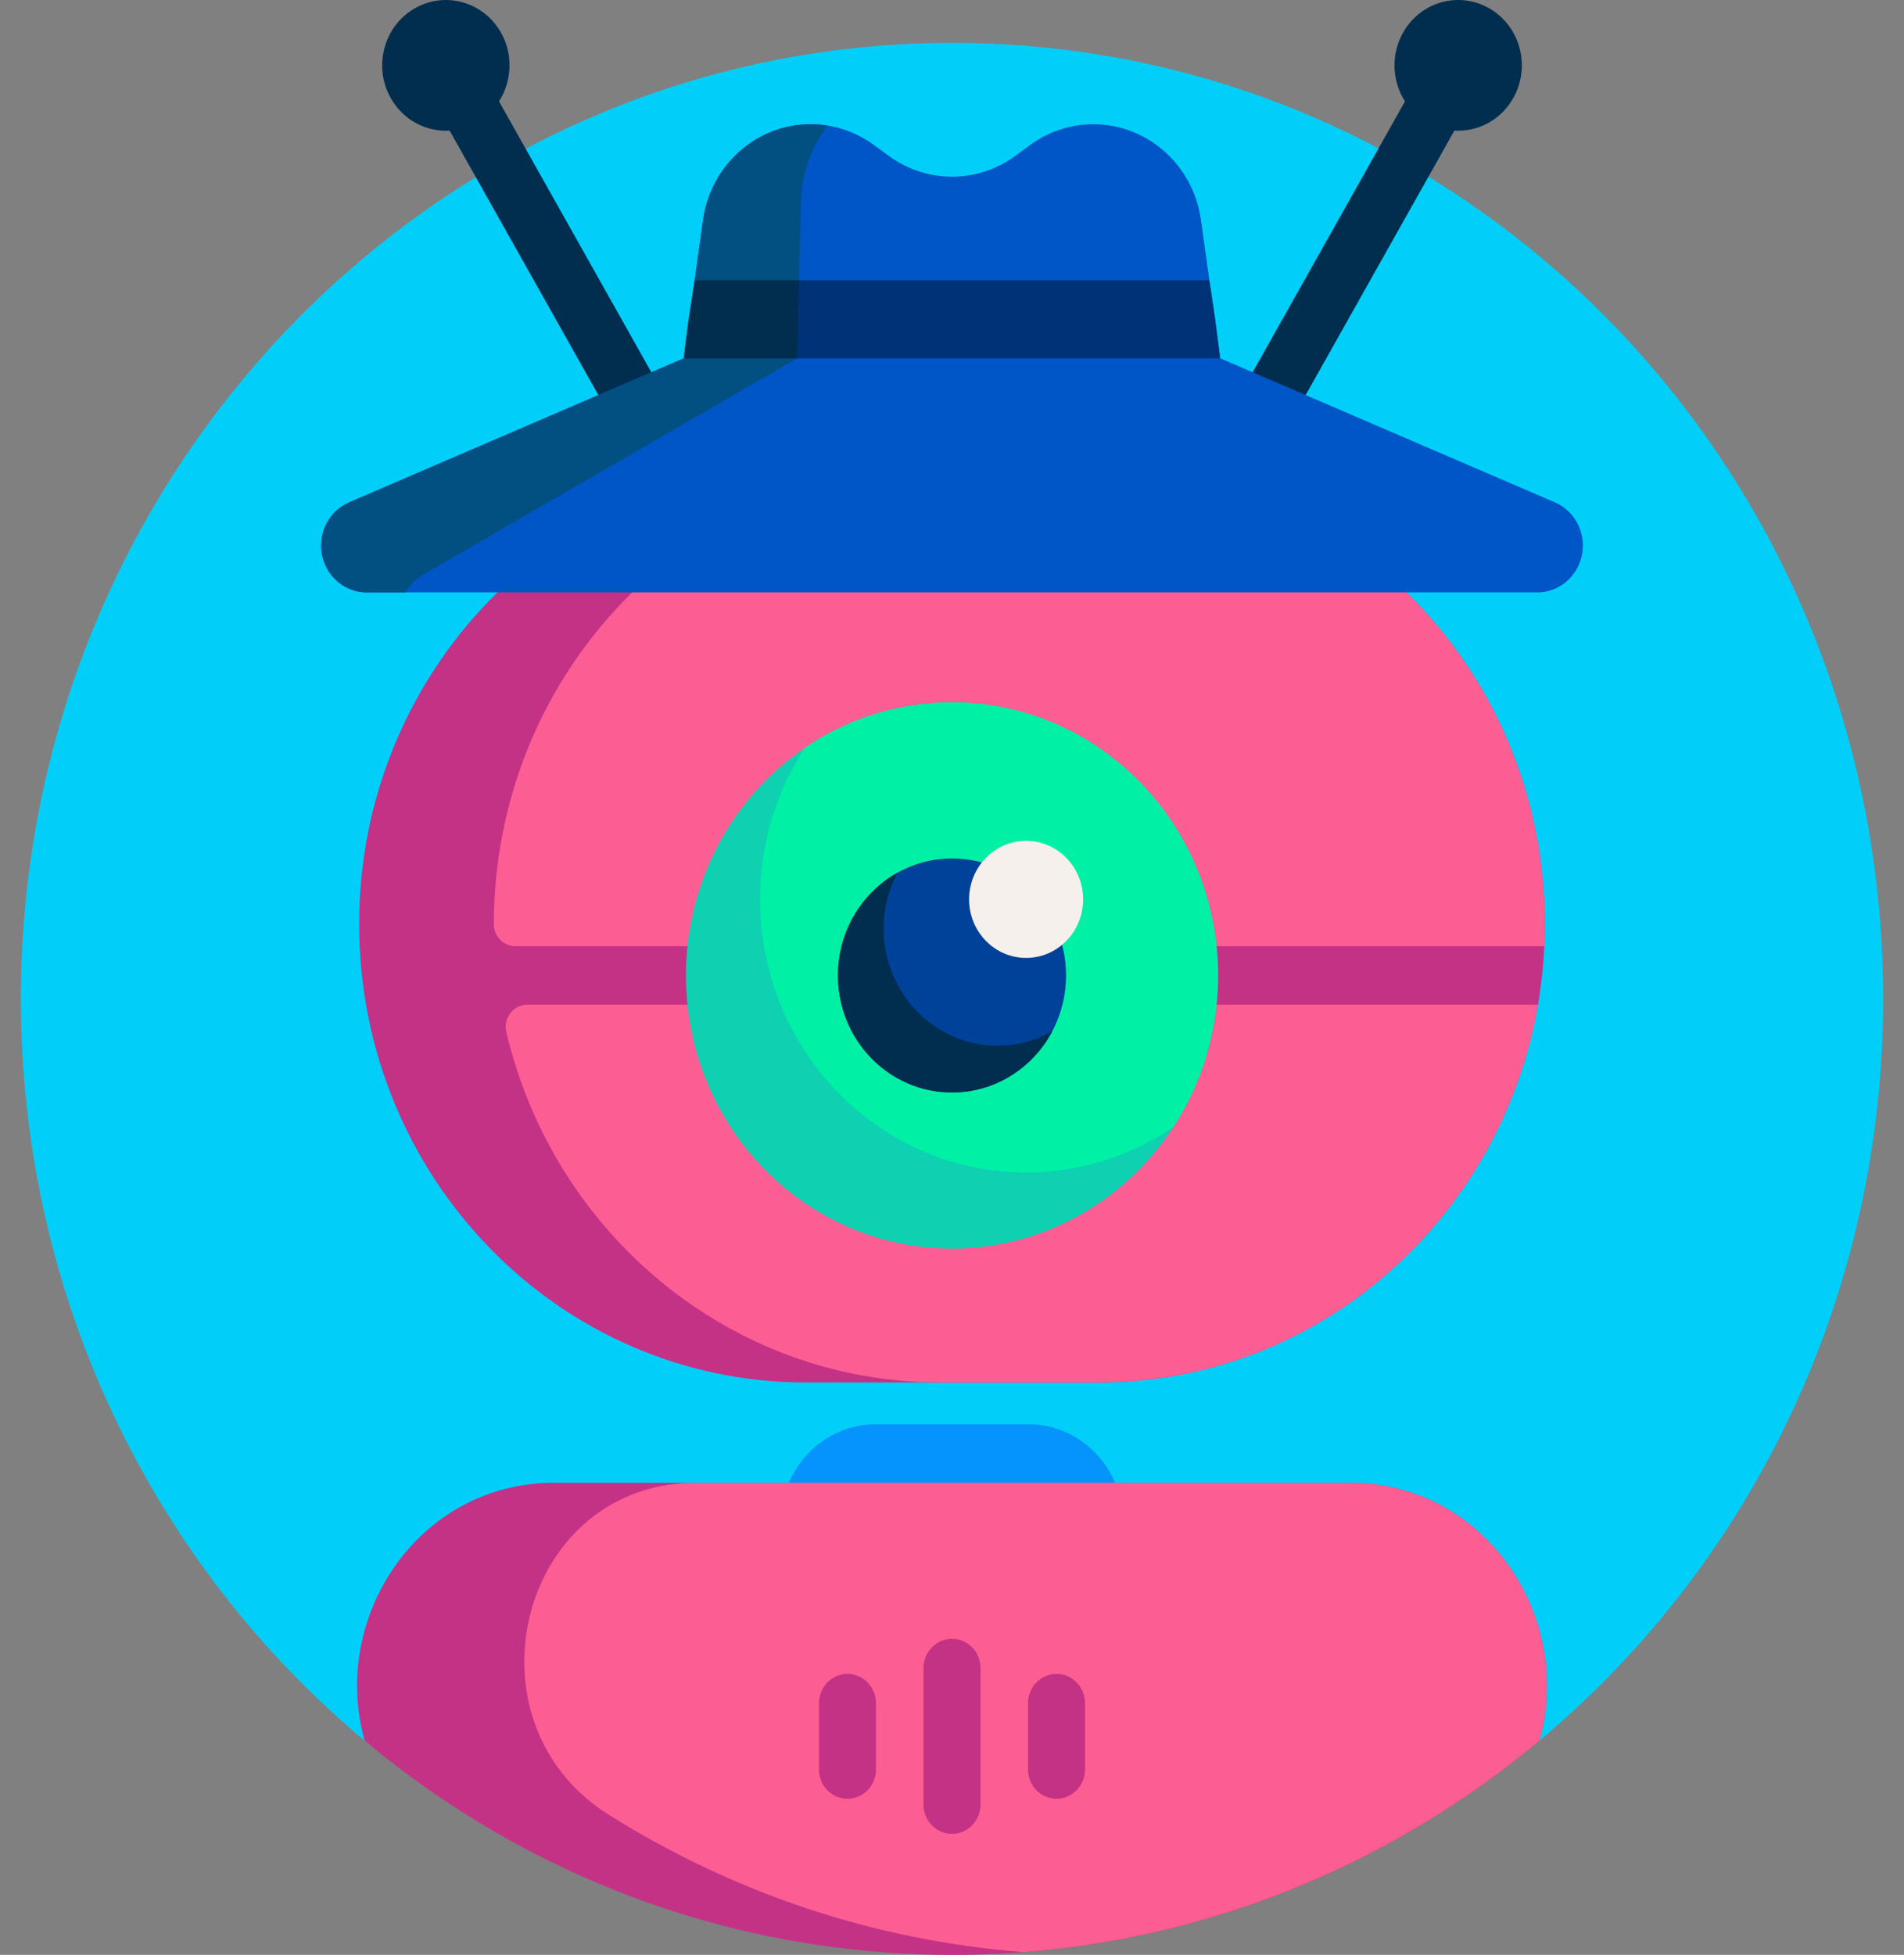 <svg width="38" height="39" viewBox="0 0 38 39" fill="none" xmlns="http://www.w3.org/2000/svg">
<rect x="0" y="0" width="38" height="39" fill="#808080" stroke="none"/>
<g clip-path="url(#clip0_1_277)">
<path d="M0.417 19.928C0.417 9.409 8.715 0.879 18.96 0.856C29.22 0.834 37.519 9.278 37.583 19.808C37.619 25.838 34.928 31.224 30.702 34.744C30.488 34.923 30.206 34.993 29.935 34.938C26.514 34.241 22.833 33.862 19 33.862C15.155 33.862 11.464 34.243 8.033 34.944C7.782 34.995 7.522 34.931 7.323 34.765C3.111 31.269 0.417 25.922 0.417 19.928Z" fill="#01CFFA"/>
<path d="M20.517 32.306H17.483C16.436 32.306 15.587 31.434 15.587 30.359C15.587 29.285 16.436 28.413 17.483 28.413H20.517C21.564 28.413 22.413 29.285 22.413 30.359C22.413 31.434 21.564 32.306 20.517 32.306Z" fill="#0494FB"/>
<path d="M21.922 27.581H16.078C11.157 27.581 7.168 23.486 7.168 18.436C7.168 13.386 11.157 9.292 16.078 9.292H21.922C26.843 9.292 30.832 13.386 30.832 18.436C30.832 23.486 26.843 27.581 21.922 27.581ZM26.935 29.581H11.065C8.336 29.581 6.585 32.28 7.278 34.727C10.475 37.399 14.556 39 19 39C23.445 39 27.525 37.399 30.723 34.727C31.415 32.28 29.664 29.581 26.935 29.581Z" fill="#C43286"/>
<path d="M10.288 18.877C10.052 18.877 9.857 18.683 9.857 18.441C9.857 18.439 9.857 18.438 9.857 18.436C9.857 13.386 13.846 9.292 18.767 9.292H21.922C26.843 9.292 30.832 13.386 30.832 18.436C30.832 18.584 30.829 18.731 30.822 18.877H10.288ZM10.525 20.045C10.247 20.045 10.04 20.311 10.105 20.589C11.048 24.6 14.568 27.581 18.767 27.581H21.922C26.308 27.581 29.954 24.328 30.695 20.045H10.525ZM30.723 34.727C27.869 37.111 24.312 38.643 20.42 38.945C17.403 38.711 14.587 37.738 12.144 36.201C9.222 34.363 10.335 29.705 13.761 29.584C13.809 29.582 13.857 29.581 13.906 29.581H26.935C29.664 29.581 31.415 32.28 30.723 34.727ZM17.483 33.979C17.483 33.657 17.228 33.395 16.914 33.395C16.6 33.395 16.345 33.657 16.345 33.979V35.303C16.345 35.625 16.6 35.886 16.914 35.886C17.228 35.886 17.483 35.625 17.483 35.303V33.979ZM19.569 33.279C19.569 32.956 19.314 32.695 19 32.695C18.686 32.695 18.431 32.956 18.431 33.279V36.003C18.431 36.325 18.686 36.587 19 36.587C19.314 36.587 19.569 36.325 19.569 36.003V33.279ZM21.655 33.979C21.655 33.657 21.4 33.395 21.086 33.395C20.772 33.395 20.517 33.657 20.517 33.979V35.303C20.517 35.625 20.772 35.886 21.086 35.886C21.4 35.886 21.655 35.625 21.655 35.303V33.979Z" fill="#FC5E93"/>
<path d="M24.309 19.461C24.309 22.471 21.932 24.91 19 24.91C16.068 24.91 13.691 22.471 13.691 19.461C13.691 16.452 16.068 14.012 19 14.012C21.932 14.012 24.309 16.452 24.309 19.461Z" fill="#0ED1B2"/>
<path d="M24.309 19.461C24.309 20.578 23.982 21.616 23.421 22.48C22.579 23.056 21.567 23.392 20.479 23.392C17.547 23.392 15.17 20.953 15.17 17.943C15.17 16.826 15.497 15.788 16.058 14.924C16.9 14.348 17.912 14.012 19 14.012C21.932 14.012 24.309 16.452 24.309 19.461Z" fill="#00F1A5"/>
<path d="M21.276 19.461C21.276 20.751 20.257 21.796 19 21.796C17.743 21.796 16.724 20.751 16.724 19.461C16.724 18.171 17.743 17.126 19 17.126C20.257 17.126 21.276 18.171 21.276 19.461Z" fill="#00429A"/>
<path d="M20.999 20.578C20.613 21.304 19.862 21.796 19 21.796C17.743 21.796 16.724 20.751 16.724 19.461C16.724 18.576 17.204 17.806 17.912 17.41C17.735 17.741 17.635 18.122 17.635 18.527C17.635 19.817 18.653 20.862 19.91 20.862C20.305 20.862 20.675 20.759 20.999 20.578Z" fill="#012D4E"/>
<path d="M21.617 17.943C21.617 18.588 21.107 19.111 20.479 19.111C19.851 19.111 19.341 18.588 19.341 17.943C19.341 17.298 19.851 16.775 20.479 16.775C21.107 16.775 21.617 17.298 21.617 17.943Z" fill="#F5F0EB"/>
<path d="M9.959 2.022L13.686 8.647L12.701 9.231L8.974 2.606C8.509 2.634 8.047 2.398 7.798 1.956C7.447 1.332 7.655 0.535 8.263 0.175C8.871 -0.185 9.648 0.029 9.999 0.652C10.247 1.094 10.215 1.623 9.959 2.022ZM29.737 0.175C29.129 -0.185 28.352 0.029 28.002 0.652C27.753 1.094 27.785 1.623 28.041 2.022L24.314 8.647L25.299 9.231L29.026 2.606C29.491 2.634 29.953 2.398 30.202 1.956C30.553 1.332 30.345 0.535 29.737 0.175Z" fill="#012D4E"/>
<path d="M31.032 10.022C31.37 10.168 31.591 10.507 31.591 10.884C31.591 11.4 31.183 11.819 30.68 11.819H7.32C6.817 11.819 6.409 11.4 6.409 10.884C6.409 10.507 6.63 10.168 6.968 10.022L13.647 7.148L14.031 4.391C14.184 3.293 15.1 2.478 16.18 2.478C16.633 2.478 17.074 2.623 17.442 2.893L17.738 3.11C18.493 3.663 19.507 3.663 20.262 3.11L20.558 2.893C20.926 2.623 21.367 2.478 21.82 2.478C22.9 2.478 23.816 3.293 23.969 4.391L24.353 7.148L31.032 10.022Z" fill="#0055C7"/>
<path d="M8.09 11.819H7.32C6.817 11.819 6.409 11.4 6.409 10.884C6.409 10.507 6.63 10.168 6.968 10.022L13.647 7.148L14.031 4.391C14.184 3.293 15.1 2.478 16.18 2.478C16.293 2.478 16.405 2.487 16.516 2.505C16.198 2.924 16.003 3.445 15.984 4.01L15.908 7.149L8.476 11.446C8.315 11.537 8.184 11.666 8.09 11.819Z" fill="#015081"/>
<path d="M24.136 5.592C24.136 5.592 24.22 6.131 24.248 6.33C24.274 6.523 24.353 7.149 24.353 7.149H13.799L14.016 5.592H24.136Z" fill="#003278"/>
<path d="M15.908 7.149H13.647C13.647 7.149 13.714 6.565 13.746 6.351C13.772 6.175 13.864 5.592 13.864 5.592H15.946L15.908 7.149Z" fill="#012D4E"/>
</g>
<defs>
<clipPath id="clip0_1_277">
<rect width="38" height="39" fill="white"/>
</clipPath>
</defs>
</svg>
